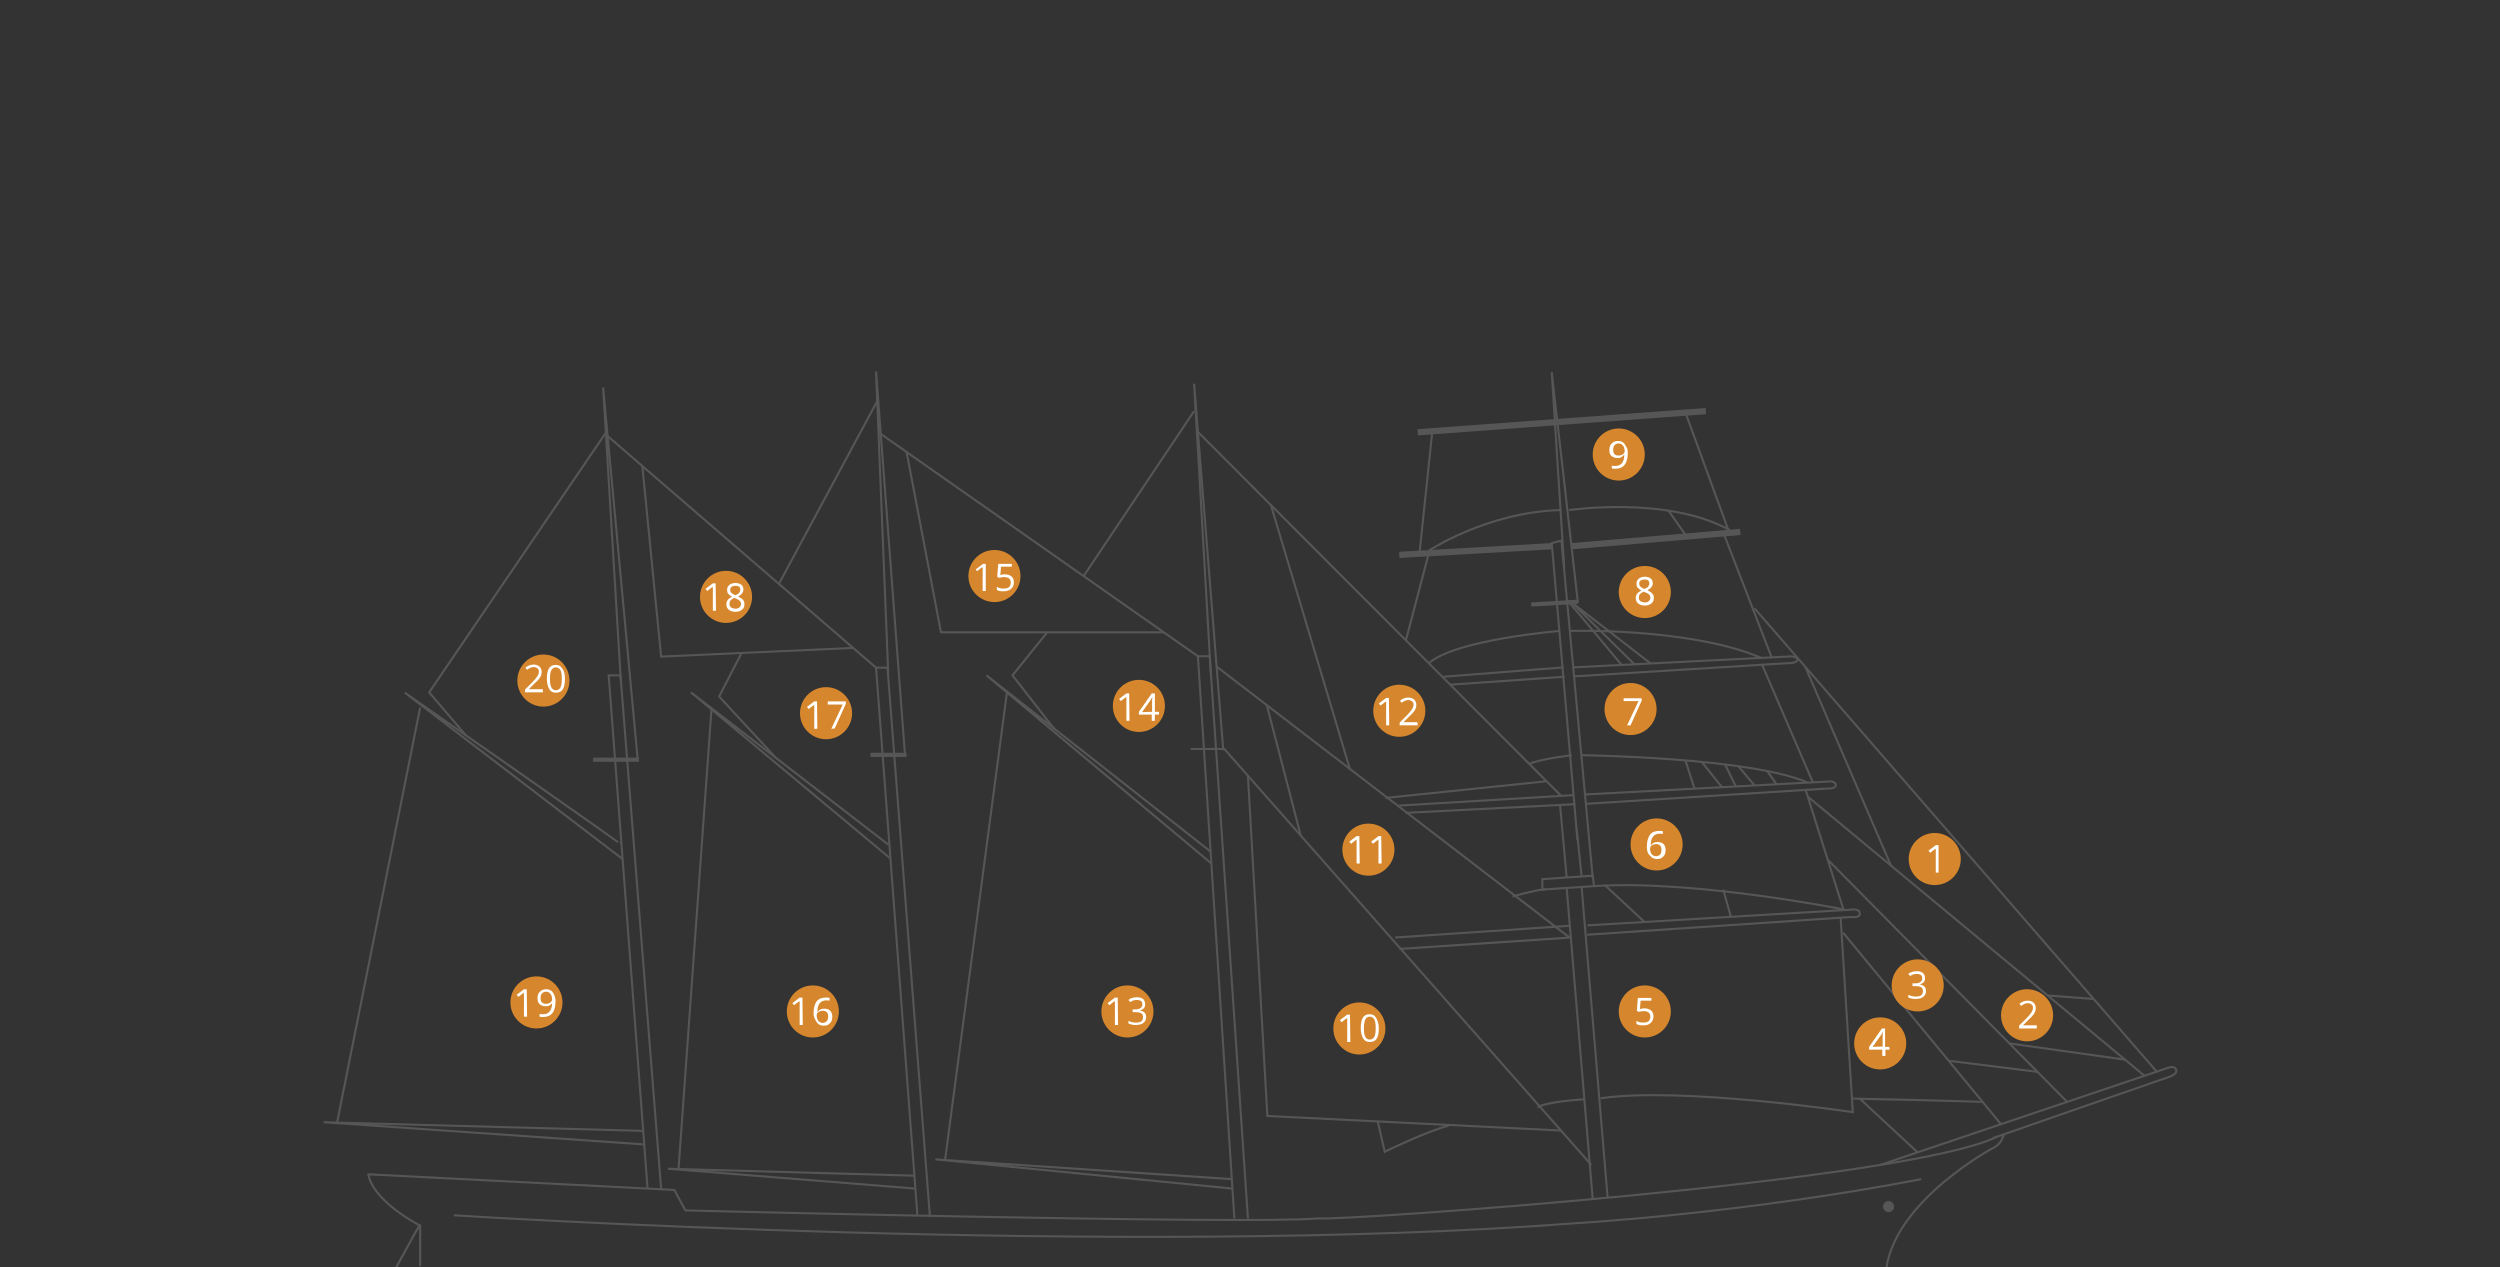 <?xml version="1.0" encoding="utf-8"?>
<!-- Generator: Adobe Illustrator 23.0.1, SVG Export Plug-In . SVG Version: 6.00 Build 0)  -->
<svg version="1.1" id="Ebene_1" xmlns="http://www.w3.org/2000/svg" xmlns:xlink="http://www.w3.org/1999/xlink" x="0px" y="0px" width="720px"
	 height="365px" viewBox="0 0 720 365" style="enable-background:new 0 0 720 365;" xml:space="preserve">
<rect x="0" y="0" width="720" height="365" fill="#333333" stroke="none"/>
<style type="text/css">
	.st0{fill:none;stroke:#565656;stroke-width:0.599;stroke-miterlimit:10;}
	.st1{fill:none;stroke:#565656;stroke-width:1.198;stroke-miterlimit:10;}
	.st2{fill:none;stroke:#565656;stroke-width:1.798;stroke-miterlimit:10;}
	.st3{fill:#565656;}
	.st4{fill:#D6872D;}
	.st5{fill:#FFFFFF;}
</style>
<g>
	<path class="st0" d="M575.3,327.3c-25.9,13-189.6,24.4-195.8,23.6c-19.1,1.8-182.1-2.3-182.1-2.3l-3.2-5.9l-88.1-4.5
		c0,0,0.2,6.7,14.7,14.7c-0.2,0.2-6.7,12.1-6.7,12.1"/>
	<path class="st0" d="M541.5,335.5l82.4-27.8c0.1,0,2.7-1.3,2.9,0.8c0,0-0.1,0.9-1.7,1.5c-0.1,0-51.2,17.8-51.2,17.8"/>
	<path class="st0" d="M577.1,326.7c0,0-0.5,2.4-2.5,3.6c-0.1,0-28.2,14.9-31.3,34.7"/>
	<line class="st0" x1="121" y1="352.7" x2="121" y2="364.7"/>
	<path class="st0" d="M130.7,350c0,0,192.1,12.3,322.9,2.3c0,0,47.7-2.7,99.7-12.7"/>
	<path class="st0" d="M562.1,328.4"/>
	<polyline class="st0" points="186.5,342.3 175.3,194.5 178.7,194.5 190.4,342.3 	"/>
	<polyline class="st0" points="183.7,219.2 173.7,111.6 178.8,196.1 	"/>
	<line class="st1" x1="170.8" y1="218.8" x2="184" y2="218.8"/>
	<polyline class="st0" points="264.2,349.9 252.3,192.3 255.6,192.3 267.8,350.2 	"/>
	<polyline class="st0" points="260.6,216.9 252.3,107 255.8,193.8 	"/>
	<line class="st1" x1="250.7" y1="217.4" x2="261.1" y2="217.4"/>
	<polyline class="st0" points="355.5,350.9 345,189 348.4,189 359.4,350.9 	"/>
	<polyline class="st0" points="352.3,216.1 343.9,110.5 348.7,193.8 	"/>
	<polyline class="st0" points="342.9,215.7 352.6,215.7 458.3,335.5 	"/>
	<path class="st1" d="M458.3,254.3"/>
	<path class="st1" d="M445.1,254.3"/>
	<polygon class="st0" points="458.7,252.2 444.2,253.2 444.2,256.2 459.1,255.2 	"/>
	<path class="st0" d="M414.5,232"/>
	<polyline class="st0" points="454.3,241.9 446.9,156.4 449.7,155.7 458.7,252.8 	"/>
	<polyline class="st0" points="450.5,163.6 446.9,107.2 454.4,173.3 451.4,173.3 	"/>
	<line class="st1" x1="441" y1="174.1" x2="454.4" y2="173.3"/>
	<polyline class="st0" points="185.3,325.7 93.2,323.2 185.6,329.6 	"/>
	<path class="st0" d="M178.7,243.1c0.3-0.1-62.1-43.6-62.1-43.6l62.7,47.9"/>
	<polyline class="st0" points="255.9,243.3 199,199.4 256.5,247.3 	"/>
	<polyline class="st0" points="263.4,338.6 192.4,336.6 263.4,342.3 	"/>
	<polyline class="st0" points="348.7,245.3 284.1,194.5 348.9,248.7 	"/>
	<polyline class="st0" points="354.8,339.6 269.4,333.9 354.8,342.3 	"/>
	<polyline class="st0" points="174.5,124.6 123.6,199.4 134.1,211.7 	"/>
	<line class="st0" x1="121" y1="203.8" x2="97.1" y2="323.2"/>
	<line class="st0" x1="204.9" y1="204.4" x2="195.4" y2="336.9"/>
	<line class="st0" x1="175" y1="125.6" x2="252.3" y2="192.3"/>
	<polyline class="st0" points="185,134.3 190.4,189.1 245.7,186.6 	"/>
	<line class="st0" x1="252.7" y1="115.4" x2="224.3" y2="168.2"/>
	<polyline class="st0" points="213.6,188 207.1,200.6 223.4,218.2 	"/>
	<line class="st2" x1="408.3" y1="124.5" x2="491.3" y2="118.4"/>
	<line class="st2" x1="403" y1="159.8" x2="446.9" y2="157.3"/>
	<line class="st2" x1="452.6" y1="157.3" x2="501.2" y2="153.2"/>
	<line class="st0" x1="450.3" y1="192.2" x2="415.7" y2="194.9"/>
	<line class="st0" x1="450.6" y1="194.9" x2="417.6" y2="197.2"/>
	<path class="st0" d="M453.1,192.2l61.6-3.1c0,0,2.5-0.4,3,0.8c0,0,0,1.2-3,1.1l-61.4,3.8"/>
	<path class="st0" d="M456.6,228.8l69.6-3.7c0,0,2.1-0.4,2.5,0.8c0,0,0.5,1.3-2.5,1.2l-69.4,4.4"/>
	<line class="st0" x1="453.2" y1="229" x2="403" y2="232"/>
	<line class="st0" x1="453.7" y1="231.6" x2="404.8" y2="234.1"/>
	<line class="st0" x1="452.4" y1="266.6" x2="401.8" y2="270"/>
	<line class="st0" x1="452.4" y1="270" x2="403" y2="273.3"/>
	<path class="st0" d="M457.1,269.2l75.9-5.1c3.1,0.3,2.6-1.1,2.6-1.1c-0.1-1.5-2.7-1-2.7-1l-75.7,4.5"/>
	<path class="st0" d="M456.4,316.6c0,0-10.3,0.5-13.6,2.3"/>
	<path class="st0" d="M530.1,264.3l3.5,56c0,0-49.4-7.4-72.6-4"/>
	<line class="st0" x1="253" y1="124.5" x2="345" y2="189"/>
	<polyline class="st0" points="261.1,130.2 271,182.1 335.2,182.1 	"/>
	<line class="st0" x1="343.9" y1="118.4" x2="312.1" y2="165.9"/>
	<polyline class="st0" points="301.6,182.1 291.6,194.5 303.6,209.9 	"/>
	<line class="st0" x1="290" y1="199.4" x2="272.2" y2="333.9"/>
	<polyline class="st0" points="359.4,223.4 365,321.4 449.6,325.6 	"/>
	<path class="st0" d="M396.8,323l2,8.7c0,0,12.3-6,18.4-7.5"/>
	<line class="st0" x1="350.4" y1="192" x2="452" y2="270"/>
	<line class="st0" x1="364.9" y1="203.3" x2="374.6" y2="240.6"/>
	<line class="st0" x1="345" y1="124.4" x2="449.6" y2="229.2"/>
	<line class="st0" x1="366" y1="145.4" x2="388.8" y2="221.6"/>
	<line class="st0" x1="445.4" y1="225" x2="399" y2="229.8"/>
	<path class="st0" d="M435.6,258.2c0,0,6.5-1.9,9.5-2.1"/>
	<path class="st0" d="M520,227.4l10.9,34.5c0,0-43.1-8.6-71.8-6.7"/>
	<line class="st0" x1="496.3" y1="256.2" x2="498.5" y2="264.1"/>
	<line class="st0" x1="462.3" y1="255" x2="473.7" y2="265.6"/>
	<path class="st0" d="M452.7,217.5c0,0-8.7,1-12.3,2.5"/>
	<path class="st0" d="M455.5,217.5c0,0,48.5,0.6,65.1,7.9"/>
	<line class="st0" x1="507.5" y1="191.5" x2="522.1" y2="225.3"/>
	<path class="st0" d="M449.3,181.7c0,0-29.9,2.4-37.8,9.3"/>
	<path class="st0" d="M452.2,181.7c0,0,34.5-1,55.1,7.8"/>
	<line class="st0" x1="496.4" y1="153.6" x2="510.3" y2="189.5"/>
	<path class="st0" d="M451.9,173.5c0.4,0.3,15.2,18.1,15.2,18.1"/>
	<polyline class="st0" points="470.8,191.4 452.4,173.3 475.4,191.1 	"/>
	<path class="st0" d="M411.5,158.6c0,0,16.7-11.1,37.9-11.7"/>
	<path class="st0" d="M451.9,146.9c0,0,28.4-4.2,46.3,5.8"/>
	<line class="st0" x1="485.4" y1="118.8" x2="498.1" y2="153.6"/>
	<line class="st0" x1="412.5" y1="124.2" x2="408.8" y2="159.5"/>
	<line class="st0" x1="411.5" y1="159.3" x2="404.9" y2="184.4"/>
	<line class="st0" x1="480.4" y1="146.9" x2="485.4" y2="154"/>
	<line class="st0" x1="485.4" y1="219" x2="488" y2="227.1"/>
	<line class="st0" x1="490.1" y1="219.4" x2="495.9" y2="226.7"/>
	<line class="st0" x1="496.8" y1="220.1" x2="499.9" y2="226.5"/>
	<line class="st0" x1="500.6" y1="220.6" x2="505.3" y2="226.2"/>
	<line class="st0" x1="508.9" y1="222" x2="511.6" y2="225.8"/>
	<line class="st0" x1="520.6" y1="229.4" x2="617.7" y2="309.9"/>
	<line class="st0" x1="526.2" y1="247.4" x2="595.4" y2="317.4"/>
	<line class="st0" x1="530.8" y1="268.6" x2="576.3" y2="323.8"/>
	<path class="st0" d="M533.7,316.4c0,0,37.2,0.8,37.4,1"/>
	<line class="st0" x1="535.6" y1="316.4" x2="552.3" y2="331.9"/>
	<line class="st0" x1="561.2" y1="305.5" x2="586.8" y2="308.7"/>
	<line class="st0" x1="578.7" y1="300.5" x2="612.1" y2="305.2"/>
	<line class="st0" x1="505.3" y1="175.2" x2="621.2" y2="308.7"/>
	<line class="st0" x1="519.9" y1="192" x2="544.6" y2="249.3"/>
	<line class="st0" x1="589.7" y1="286.7" x2="602.9" y2="287.7"/>
	<line class="st0" x1="449.3" y1="232" x2="451.2" y2="252.7"/>
	<line class="st0" x1="451.2" y1="255.7" x2="458.7" y2="345.4"/>
	<line class="st0" x1="455.5" y1="252.4" x2="454.1" y2="239"/>
	<line class="st0" x1="455.5" y1="255.4" x2="463" y2="345"/>
	<circle class="st3" cx="543.9" cy="347.5" r="1.6"/>
</g>
<g>
	<circle class="st4" cx="557.2" cy="247.4" r="7.5"/>
	<g>
		<path class="st5" d="M558.4,251.3h-0.9v-5.6c0-0.5,0-0.9,0-1.3c-0.1,0.1-0.2,0.2-0.3,0.2c-0.1,0.1-0.5,0.4-1.3,1l-0.5-0.6l2.1-1.6
			h0.8v7.9H558.4z"/>
	</g>
	<circle class="st4" cx="583.8" cy="292.4" r="7.5"/>
	<g>
		<path class="st5" d="M586.7,296.2h-5.2v-0.8l2.1-2.1c0.6-0.6,1-1.1,1.2-1.4s0.4-0.5,0.5-0.8s0.2-0.5,0.2-0.8c0-0.4-0.1-0.8-0.4-1
			s-0.6-0.4-1.1-0.4c-0.3,0-0.6,0.1-0.9,0.2s-0.6,0.3-1,0.6l-0.5-0.6c0.7-0.6,1.5-0.9,2.4-0.9c0.7,0,1.3,0.2,1.7,0.6
			s0.6,0.9,0.6,1.5c0,0.5-0.1,1-0.4,1.5c-0.3,0.5-0.8,1.1-1.6,1.8l-1.7,1.7l0,0h4v0.9H586.7z"/>
	</g>
	<circle class="st4" cx="552.3" cy="283.8" r="7.5"/>
	<g>
		<path class="st5" d="M554.4,281.7c0,0.5-0.1,0.9-0.4,1.2c-0.3,0.3-0.7,0.5-1.2,0.6l0,0c0.6,0.1,1.1,0.3,1.4,0.6s0.5,0.7,0.5,1.3
			c0,0.7-0.3,1.3-0.8,1.7c-0.5,0.4-1.3,0.6-2.2,0.6c-0.4,0-0.8,0-1.1-0.1s-0.7-0.2-1-0.3v-0.8c0.3,0.2,0.7,0.3,1.1,0.4
			s0.7,0.1,1.1,0.1c1.4,0,2-0.5,2-1.6c0-1-0.7-1.4-2.2-1.4h-0.8v-0.8h0.8c0.6,0,1.1-0.1,1.5-0.4s0.5-0.6,0.5-1.1
			c0-0.4-0.1-0.7-0.4-0.9c-0.3-0.2-0.6-0.3-1.1-0.3c-0.3,0-0.7,0-1,0.1s-0.7,0.3-1,0.5l-0.5-0.6c0.3-0.3,0.7-0.5,1.1-0.6
			c0.4-0.1,0.9-0.2,1.3-0.2c0.8,0,1.4,0.2,1.8,0.5C554.2,280.6,554.4,281.1,554.4,281.7z"/>
	</g>
	<circle class="st4" cx="541.5" cy="300.5" r="7.5"/>
	<g>
		<path class="st5" d="M544.2,302.3H543v1.8h-0.9v-1.8h-3.8v-0.8l3.7-5.3h0.9v5.3h1.2L544.2,302.3L544.2,302.3z M542.2,301.4v-2.6
			c0-0.5,0-1.1,0.1-1.7l0,0c-0.2,0.3-0.3,0.6-0.5,0.9l-2.5,3.5L542.2,301.4L542.2,301.4z"/>
	</g>
	<circle class="st4" cx="473.7" cy="291.3" r="7.5"/>
	<g>
		<path class="st5" d="M473.5,290.4c0.8,0,1.5,0.2,2,0.6s0.7,1,0.7,1.7c0,0.8-0.3,1.5-0.8,1.9c-0.5,0.5-1.2,0.7-2.1,0.7
			s-1.6-0.1-2-0.4V294c0.3,0.2,0.6,0.3,0.9,0.4c0.4,0.1,0.7,0.1,1.1,0.1c0.6,0,1.1-0.1,1.5-0.4c0.3-0.3,0.5-0.7,0.5-1.3
			c0-1.1-0.7-1.6-2-1.6c-0.3,0-0.8,0.1-1.4,0.2l-0.5-0.3l0.3-3.7h3.9v0.8h-3.1l-0.2,2.4C472.7,290.5,473.1,290.4,473.5,290.4z"/>
	</g>
	<circle class="st4" cx="477.1" cy="243.2" r="7.5"/>
	<g>
		<path class="st5" d="M474.3,243.9c0-1.5,0.3-2.7,0.9-3.5s1.5-1.1,2.7-1.1c0.4,0,0.7,0,1,0.1v0.8c-0.3-0.1-0.6-0.1-0.9-0.1
			c-0.8,0-1.5,0.3-1.9,0.8s-0.7,1.3-0.7,2.5h0.1c0.4-0.6,1-0.9,1.9-0.9c0.7,0,1.3,0.2,1.7,0.6c0.4,0.4,0.6,1,0.6,1.7
			c0,0.8-0.2,1.5-0.7,1.9c-0.4,0.5-1,0.7-1.8,0.7s-1.5-0.3-1.9-0.9C474.5,245.9,474.3,245,474.3,243.9z M476.9,246.6
			c0.5,0,0.9-0.2,1.2-0.5c0.3-0.3,0.4-0.8,0.4-1.4c0-0.5-0.1-0.9-0.4-1.2s-0.7-0.4-1.2-0.4c-0.3,0-0.6,0.1-0.9,0.2
			c-0.3,0.1-0.5,0.3-0.6,0.5c-0.2,0.2-0.2,0.5-0.2,0.7c0,0.4,0.1,0.7,0.2,1s0.3,0.6,0.6,0.8C476.3,246.5,476.6,246.6,476.9,246.6z"
			/>
	</g>
	<circle class="st4" cx="469.6" cy="204.2" r="7.5"/>
	<g>
		<path class="st5" d="M468.6,208.9l3.3-7h-4.3v-0.8h5.2v0.7l-3.2,7.1H468.6z"/>
	</g>
	<circle class="st4" cx="473.7" cy="170.5" r="7.5"/>
	<g>
		<path class="st5" d="M473.7,166.1c0.7,0,1.3,0.2,1.7,0.5c0.4,0.3,0.6,0.8,0.6,1.4c0,0.4-0.1,0.7-0.4,1.1c-0.2,0.3-0.6,0.6-1.1,0.9
			c0.6,0.3,1.1,0.6,1.4,1c0.3,0.3,0.4,0.7,0.4,1.2c0,0.7-0.2,1.2-0.7,1.6c-0.5,0.4-1.1,0.6-1.9,0.6s-1.5-0.2-1.9-0.6
			c-0.5-0.4-0.7-0.9-0.7-1.6c0-0.9,0.5-1.6,1.6-2.1c-0.5-0.3-0.8-0.6-1.1-0.9c-0.2-0.3-0.3-0.7-0.3-1.1c0-0.6,0.2-1,0.6-1.4
			C472.4,166.3,473,166.1,473.7,166.1z M472,172.1c0,0.4,0.1,0.8,0.4,1s0.7,0.4,1.3,0.4c0.5,0,0.9-0.1,1.2-0.4s0.4-0.6,0.4-1
			c0-0.3-0.1-0.7-0.4-0.9c-0.3-0.3-0.8-0.5-1.5-0.8c-0.5,0.2-0.9,0.5-1.2,0.8C472.1,171.4,472,171.7,472,172.1z M473.6,166.9
			c-0.4,0-0.8,0.1-1.1,0.3s-0.4,0.5-0.4,0.9c0,0.3,0.1,0.6,0.3,0.8s0.6,0.5,1.2,0.7c0.5-0.2,0.9-0.4,1.1-0.7s0.3-0.5,0.3-0.9
			s-0.1-0.6-0.4-0.9C474.5,167,474.1,166.9,473.6,166.9z"/>
	</g>
	<circle class="st4" cx="466.2" cy="130.9" r="7.5"/>
	<g>
		<path class="st5" d="M468.8,130.4c0,3.1-1.2,4.6-3.6,4.6c-0.4,0-0.7,0-1-0.1v-0.8c0.3,0.1,0.6,0.1,1,0.1c0.9,0,1.5-0.3,1.9-0.8
			s0.7-1.3,0.7-2.4h-0.1c-0.2,0.3-0.5,0.5-0.8,0.7s-0.7,0.2-1.1,0.2c-0.7,0-1.2-0.2-1.7-0.6s-0.6-1-0.6-1.7c0-0.8,0.2-1.5,0.7-1.9
			c0.5-0.5,1.1-0.7,1.8-0.7c0.5,0,1,0.1,1.4,0.4s0.7,0.7,0.9,1.2C468.7,129,468.8,129.7,468.8,130.4z M466.2,127.7
			c-0.5,0-0.9,0.2-1.2,0.5s-0.4,0.8-0.4,1.4c0,0.5,0.1,0.9,0.4,1.2s0.6,0.4,1.2,0.4c0.3,0,0.6-0.1,0.9-0.2c0.3-0.1,0.5-0.3,0.6-0.5
			c0.2-0.2,0.2-0.5,0.2-0.7c0-0.4-0.1-0.7-0.2-1s-0.4-0.6-0.6-0.8C466.8,127.8,466.5,127.7,466.2,127.7z"/>
	</g>
	<circle class="st4" cx="391.5" cy="296.2" r="7.5"/>
	<g>
		<path class="st5" d="M388.9,300.1H388v-5.6c0-0.5,0-0.9,0-1.3c-0.1,0.1-0.2,0.2-0.3,0.2s-0.5,0.4-1.3,1l-0.5-0.6l2.1-1.6h0.8
			L388.9,300.1L388.9,300.1z"/>
		<path class="st5" d="M397.1,296.1c0,1.4-0.2,2.4-0.6,3c-0.4,0.7-1.1,1-2,1c-0.8,0-1.5-0.3-1.9-1s-0.7-1.7-0.7-3
			c0-1.4,0.2-2.4,0.6-3c0.4-0.7,1.1-1,1.9-1c0.9,0,1.5,0.3,1.9,1S397.1,294.8,397.1,296.1z M392.8,296.1c0,1.1,0.1,2,0.4,2.5
			s0.7,0.8,1.3,0.8c0.6,0,1-0.3,1.3-0.8s0.4-1.4,0.4-2.5s-0.1-2-0.4-2.5s-0.7-0.8-1.3-0.8c-0.6,0-1,0.3-1.3,0.8
			C393,294.2,392.8,295,392.8,296.1z"/>
	</g>
	<circle class="st4" cx="394.1" cy="244.7" r="7.5"/>
	<g>
		<path class="st5" d="M391.6,248.7h-0.9v-5.6c0-0.5,0-0.9,0-1.3c-0.1,0.1-0.2,0.2-0.3,0.2c-0.1,0.1-0.5,0.4-1.3,1l-0.5-0.6l2.1-1.6
			h0.8L391.6,248.7L391.6,248.7z"/>
		<path class="st5" d="M397.9,248.7H397v-5.6c0-0.5,0-0.9,0-1.3c-0.1,0.1-0.2,0.2-0.3,0.2c-0.1,0.1-0.5,0.4-1.3,1l-0.5-0.6l2.1-1.6
			h0.8L397.9,248.7L397.9,248.7z"/>
	</g>
	<circle class="st4" cx="403" cy="204.7" r="7.5"/>
	<g>
		<path class="st5" d="M400.1,208.9h-0.9v-5.6c0-0.5,0-0.9,0-1.3c-0.1,0.1-0.2,0.2-0.3,0.2c-0.1,0.1-0.5,0.4-1.3,1l-0.5-0.6l2.1-1.6
			h0.8L400.1,208.9L400.1,208.9z"/>
		<path class="st5" d="M408.3,208.9h-5.2v-0.8l2.1-2.1c0.6-0.6,1-1.1,1.2-1.4c0.2-0.3,0.4-0.5,0.5-0.8s0.2-0.5,0.2-0.8
			c0-0.4-0.1-0.8-0.4-1s-0.6-0.4-1.1-0.4c-0.3,0-0.6,0.1-0.9,0.2s-0.6,0.3-1,0.6l-0.5-0.6c0.7-0.6,1.5-0.9,2.4-0.9
			c0.7,0,1.3,0.2,1.7,0.6c0.4,0.4,0.6,0.9,0.6,1.5c0,0.5-0.1,1-0.4,1.5s-0.8,1.1-1.6,1.8l-1.7,1.7l0,0h4L408.3,208.9L408.3,208.9z"
			/>
	</g>
	<circle class="st4" cx="324.7" cy="291.3" r="7.5"/>
	<g>
		<path class="st5" d="M322,295.2h-0.9v-5.6c0-0.5,0-0.9,0-1.3c-0.1,0.1-0.2,0.2-0.3,0.2s-0.5,0.4-1.3,1l-0.5-0.6l2.1-1.6h0.8
			L322,295.2L322,295.2z"/>
		<path class="st5" d="M329.8,289.2c0,0.5-0.1,0.9-0.4,1.2c-0.3,0.3-0.7,0.5-1.2,0.6l0,0c0.6,0.1,1.1,0.3,1.4,0.6s0.5,0.7,0.5,1.3
			c0,0.7-0.3,1.3-0.8,1.7c-0.5,0.4-1.3,0.6-2.2,0.6c-0.4,0-0.8,0-1.1-0.1s-0.7-0.2-1-0.3V294c0.3,0.2,0.7,0.3,1.1,0.4
			s0.7,0.1,1.1,0.1c1.4,0,2-0.5,2-1.6c0-1-0.7-1.4-2.2-1.4h-0.8v-0.8h0.8c0.6,0,1.1-0.1,1.5-0.4s0.5-0.6,0.5-1.1
			c0-0.4-0.1-0.7-0.4-0.9c-0.3-0.2-0.6-0.3-1.1-0.3c-0.3,0-0.7,0-1,0.1s-0.7,0.3-1,0.5L325,288c0.3-0.3,0.7-0.5,1.1-0.6
			s0.9-0.2,1.3-0.2c0.8,0,1.4,0.2,1.8,0.5C329.6,288.1,329.8,288.6,329.8,289.2z"/>
	</g>
	<circle class="st4" cx="328" cy="203.3" r="7.5"/>
	<g>
		<path class="st5" d="M325.3,207.6h-0.9V202c0-0.5,0-0.9,0-1.3c-0.1,0.1-0.2,0.2-0.3,0.2c-0.1,0.1-0.5,0.4-1.3,1l-0.5-0.6l2.1-1.6
			h0.8L325.3,207.6L325.3,207.6z"/>
		<path class="st5" d="M333.8,205.8h-1.2v1.8h-0.9v-1.8H328V205l3.7-5.3h0.9v5.3h1.2L333.8,205.8L333.8,205.8z M331.8,205v-2.6
			c0-0.5,0-1.1,0.1-1.7l0,0c-0.2,0.3-0.3,0.6-0.5,0.9l-2.5,3.5L331.8,205L331.8,205z"/>
	</g>
	<circle class="st4" cx="286.4" cy="165.9" r="7.5"/>
	<g>
		<path class="st5" d="M283.9,170.2H283v-5.6c0-0.5,0-0.9,0-1.3c-0.1,0.1-0.2,0.2-0.3,0.2s-0.5,0.4-1.3,1L281,164l2.1-1.6h0.8V170.2
			z"/>
		<path class="st5" d="M289.3,165.4c0.8,0,1.5,0.2,2,0.6c0.5,0.4,0.7,1,0.7,1.7c0,0.8-0.3,1.5-0.8,1.9s-1.2,0.7-2.1,0.7
			s-1.6-0.1-2-0.4V169c0.3,0.2,0.6,0.3,0.9,0.4c0.4,0.1,0.7,0.1,1.1,0.1c0.6,0,1.1-0.1,1.5-0.4c0.3-0.3,0.5-0.7,0.5-1.3
			c0-1.1-0.7-1.6-2-1.6c-0.3,0-0.8,0.1-1.4,0.2l-0.5-0.3l0.3-3.7h3.9v0.8h-3.1l-0.2,2.4C288.5,165.5,288.9,165.4,289.3,165.4z"/>
	</g>
	<circle class="st4" cx="234.1" cy="291.3" r="7.5"/>
	<g>
		<path class="st5" d="M231.2,295.2h-0.9v-5.6c0-0.5,0-0.9,0-1.3c-0.1,0.1-0.2,0.2-0.3,0.2s-0.5,0.4-1.3,1l-0.5-0.6l2.1-1.6h0.8
			L231.2,295.2L231.2,295.2z"/>
		<path class="st5" d="M234.3,291.9c0-1.5,0.3-2.7,0.9-3.5s1.5-1.1,2.7-1.1c0.4,0,0.7,0,1,0.1v0.8c-0.3-0.1-0.6-0.1-0.9-0.1
			c-0.8,0-1.5,0.3-1.9,0.8s-0.7,1.3-0.7,2.5h0.1c0.4-0.6,1-0.9,1.9-0.9c0.7,0,1.3,0.2,1.7,0.6s0.6,1,0.6,1.7c0,0.8-0.2,1.5-0.7,1.9
			c-0.4,0.5-1,0.7-1.8,0.7s-1.5-0.3-1.9-0.9S234.3,293,234.3,291.9z M236.9,294.6c0.5,0,0.9-0.2,1.2-0.5s0.4-0.8,0.4-1.4
			c0-0.5-0.1-0.9-0.4-1.2c-0.3-0.3-0.7-0.4-1.2-0.4c-0.3,0-0.6,0.1-0.9,0.2c-0.3,0.1-0.5,0.3-0.6,0.5c-0.2,0.2-0.2,0.5-0.2,0.7
			c0,0.4,0.1,0.7,0.2,1c0.1,0.3,0.3,0.6,0.6,0.8S236.6,294.6,236.9,294.6z"/>
	</g>
	<circle class="st4" cx="237.9" cy="205.4" r="7.5"/>
	<g>
		<path class="st5" d="M235.4,209.9h-0.9v-5.6c0-0.5,0-0.9,0-1.3c-0.1,0.1-0.2,0.2-0.3,0.2c-0.1,0.1-0.5,0.4-1.3,1l-0.5-0.6l2.1-1.6
			h0.8L235.4,209.9L235.4,209.9z"/>
		<path class="st5" d="M239.4,209.9l3.3-7h-4.3V202h5.2v0.7l-3.2,7.1L239.4,209.9L239.4,209.9z"/>
	</g>
	<circle class="st4" cx="209.1" cy="171.9" r="7.5"/>
	<g>
		<path class="st5" d="M206.2,175.9h-0.9v-5.6c0-0.5,0-0.9,0-1.3c-0.1,0.1-0.2,0.2-0.3,0.2s-0.5,0.4-1.3,1l-0.5-0.6l2.1-1.6h0.8
			L206.2,175.9L206.2,175.9z"/>
		<path class="st5" d="M211.8,167.9c0.7,0,1.3,0.2,1.7,0.5s0.6,0.8,0.6,1.4c0,0.4-0.1,0.7-0.4,1.1c-0.2,0.3-0.6,0.6-1.1,0.9
			c0.6,0.3,1.1,0.6,1.4,1c0.3,0.3,0.4,0.7,0.4,1.2c0,0.7-0.2,1.2-0.7,1.6c-0.5,0.4-1.1,0.6-1.9,0.6c-0.8,0-1.5-0.2-1.9-0.6
			c-0.5-0.4-0.7-0.9-0.7-1.6c0-0.9,0.5-1.6,1.6-2.1c-0.5-0.3-0.8-0.6-1.1-0.9c-0.2-0.3-0.3-0.7-0.3-1.1c0-0.6,0.2-1,0.6-1.4
			C210.5,168.1,211.1,167.9,211.8,167.9z M210.1,173.9c0,0.4,0.1,0.8,0.4,1s0.7,0.4,1.3,0.4c0.5,0,0.9-0.1,1.2-0.4s0.4-0.6,0.4-1
			c0-0.3-0.1-0.7-0.4-0.9c-0.3-0.3-0.8-0.5-1.5-0.8c-0.5,0.2-0.9,0.5-1.2,0.8C210.2,173.2,210.1,173.5,210.1,173.9z M211.8,168.7
			c-0.4,0-0.8,0.1-1.1,0.3s-0.4,0.5-0.4,0.9c0,0.3,0.1,0.6,0.3,0.8s0.6,0.5,1.2,0.7c0.5-0.2,0.9-0.4,1.1-0.7s0.3-0.5,0.3-0.9
			s-0.1-0.6-0.4-0.9C212.6,168.8,212.2,168.7,211.8,168.7z"/>
	</g>
	<circle class="st4" cx="154.5" cy="288.7" r="7.5"/>
	<g>
		<path class="st5" d="M151.8,292.8h-0.9v-5.6c0-0.5,0-0.9,0-1.3c-0.1,0.1-0.2,0.2-0.3,0.2c-0.1,0.1-0.5,0.4-1.3,1l-0.5-0.6l2.1-1.6
			h0.8L151.8,292.8L151.8,292.8z"/>
		<path class="st5" d="M160,288.3c0,3.1-1.2,4.6-3.6,4.6c-0.4,0-0.7,0-1-0.1V292c0.3,0.1,0.6,0.1,1,0.1c0.9,0,1.5-0.3,1.9-0.8
			s0.7-1.3,0.7-2.4h0c-0.2,0.3-0.5,0.5-0.8,0.7s-0.7,0.2-1.1,0.2c-0.7,0-1.2-0.2-1.7-0.6c-0.4-0.4-0.6-1-0.6-1.7
			c0-0.8,0.2-1.5,0.7-1.9c0.5-0.5,1.1-0.7,1.8-0.7c0.5,0,1,0.1,1.4,0.4s0.7,0.7,0.9,1.2C159.8,286.9,160,287.6,160,288.3z
			 M157.3,285.6c-0.5,0-0.9,0.2-1.2,0.5s-0.4,0.8-0.4,1.4c0,0.5,0.1,0.9,0.4,1.2s0.7,0.4,1.2,0.4c0.3,0,0.6-0.1,0.9-0.2
			c0.3-0.1,0.5-0.3,0.6-0.5c0.2-0.2,0.2-0.5,0.2-0.7c0-0.4-0.1-0.7-0.2-1c-0.1-0.3-0.4-0.6-0.6-0.8
			C158,285.7,157.6,285.6,157.3,285.6z"/>
	</g>
	<circle class="st4" cx="156.5" cy="196" r="7.5"/>
	<g>
		<path class="st5" d="M156.4,199.4h-5.2v-0.8l2.1-2.1c0.6-0.6,1-1.1,1.2-1.4c0.2-0.3,0.4-0.5,0.5-0.8s0.2-0.5,0.2-0.8
			c0-0.4-0.1-0.8-0.4-1c-0.3-0.2-0.6-0.4-1.1-0.4c-0.3,0-0.6,0.1-0.9,0.2c-0.3,0.1-0.6,0.3-1,0.6l-0.5-0.6c0.7-0.6,1.5-0.9,2.4-0.9
			c0.7,0,1.3,0.2,1.7,0.6s0.6,0.9,0.6,1.5c0,0.5-0.1,1-0.4,1.5c-0.3,0.5-0.8,1.1-1.6,1.8l-1.7,1.7l0,0h4L156.4,199.4L156.4,199.4z"
			/>
		<path class="st5" d="M162.7,195.5c0,1.4-0.2,2.4-0.6,3c-0.4,0.7-1.1,1-2,1c-0.8,0-1.5-0.3-1.9-1s-0.7-1.7-0.7-3
			c0-1.4,0.2-2.4,0.6-3c0.4-0.7,1.1-1,1.9-1c0.9,0,1.5,0.3,1.9,1C162.5,193.2,162.7,194.2,162.7,195.5z M158.4,195.5
			c0,1.1,0.1,2,0.4,2.5c0.3,0.5,0.7,0.8,1.3,0.8s1-0.3,1.3-0.8s0.4-1.4,0.4-2.5s-0.1-2-0.4-2.5c-0.3-0.5-0.7-0.8-1.3-0.8
			s-1,0.3-1.3,0.8C158.5,193.5,158.4,194.4,158.4,195.5z"/>
	</g>
</g>
</svg>
